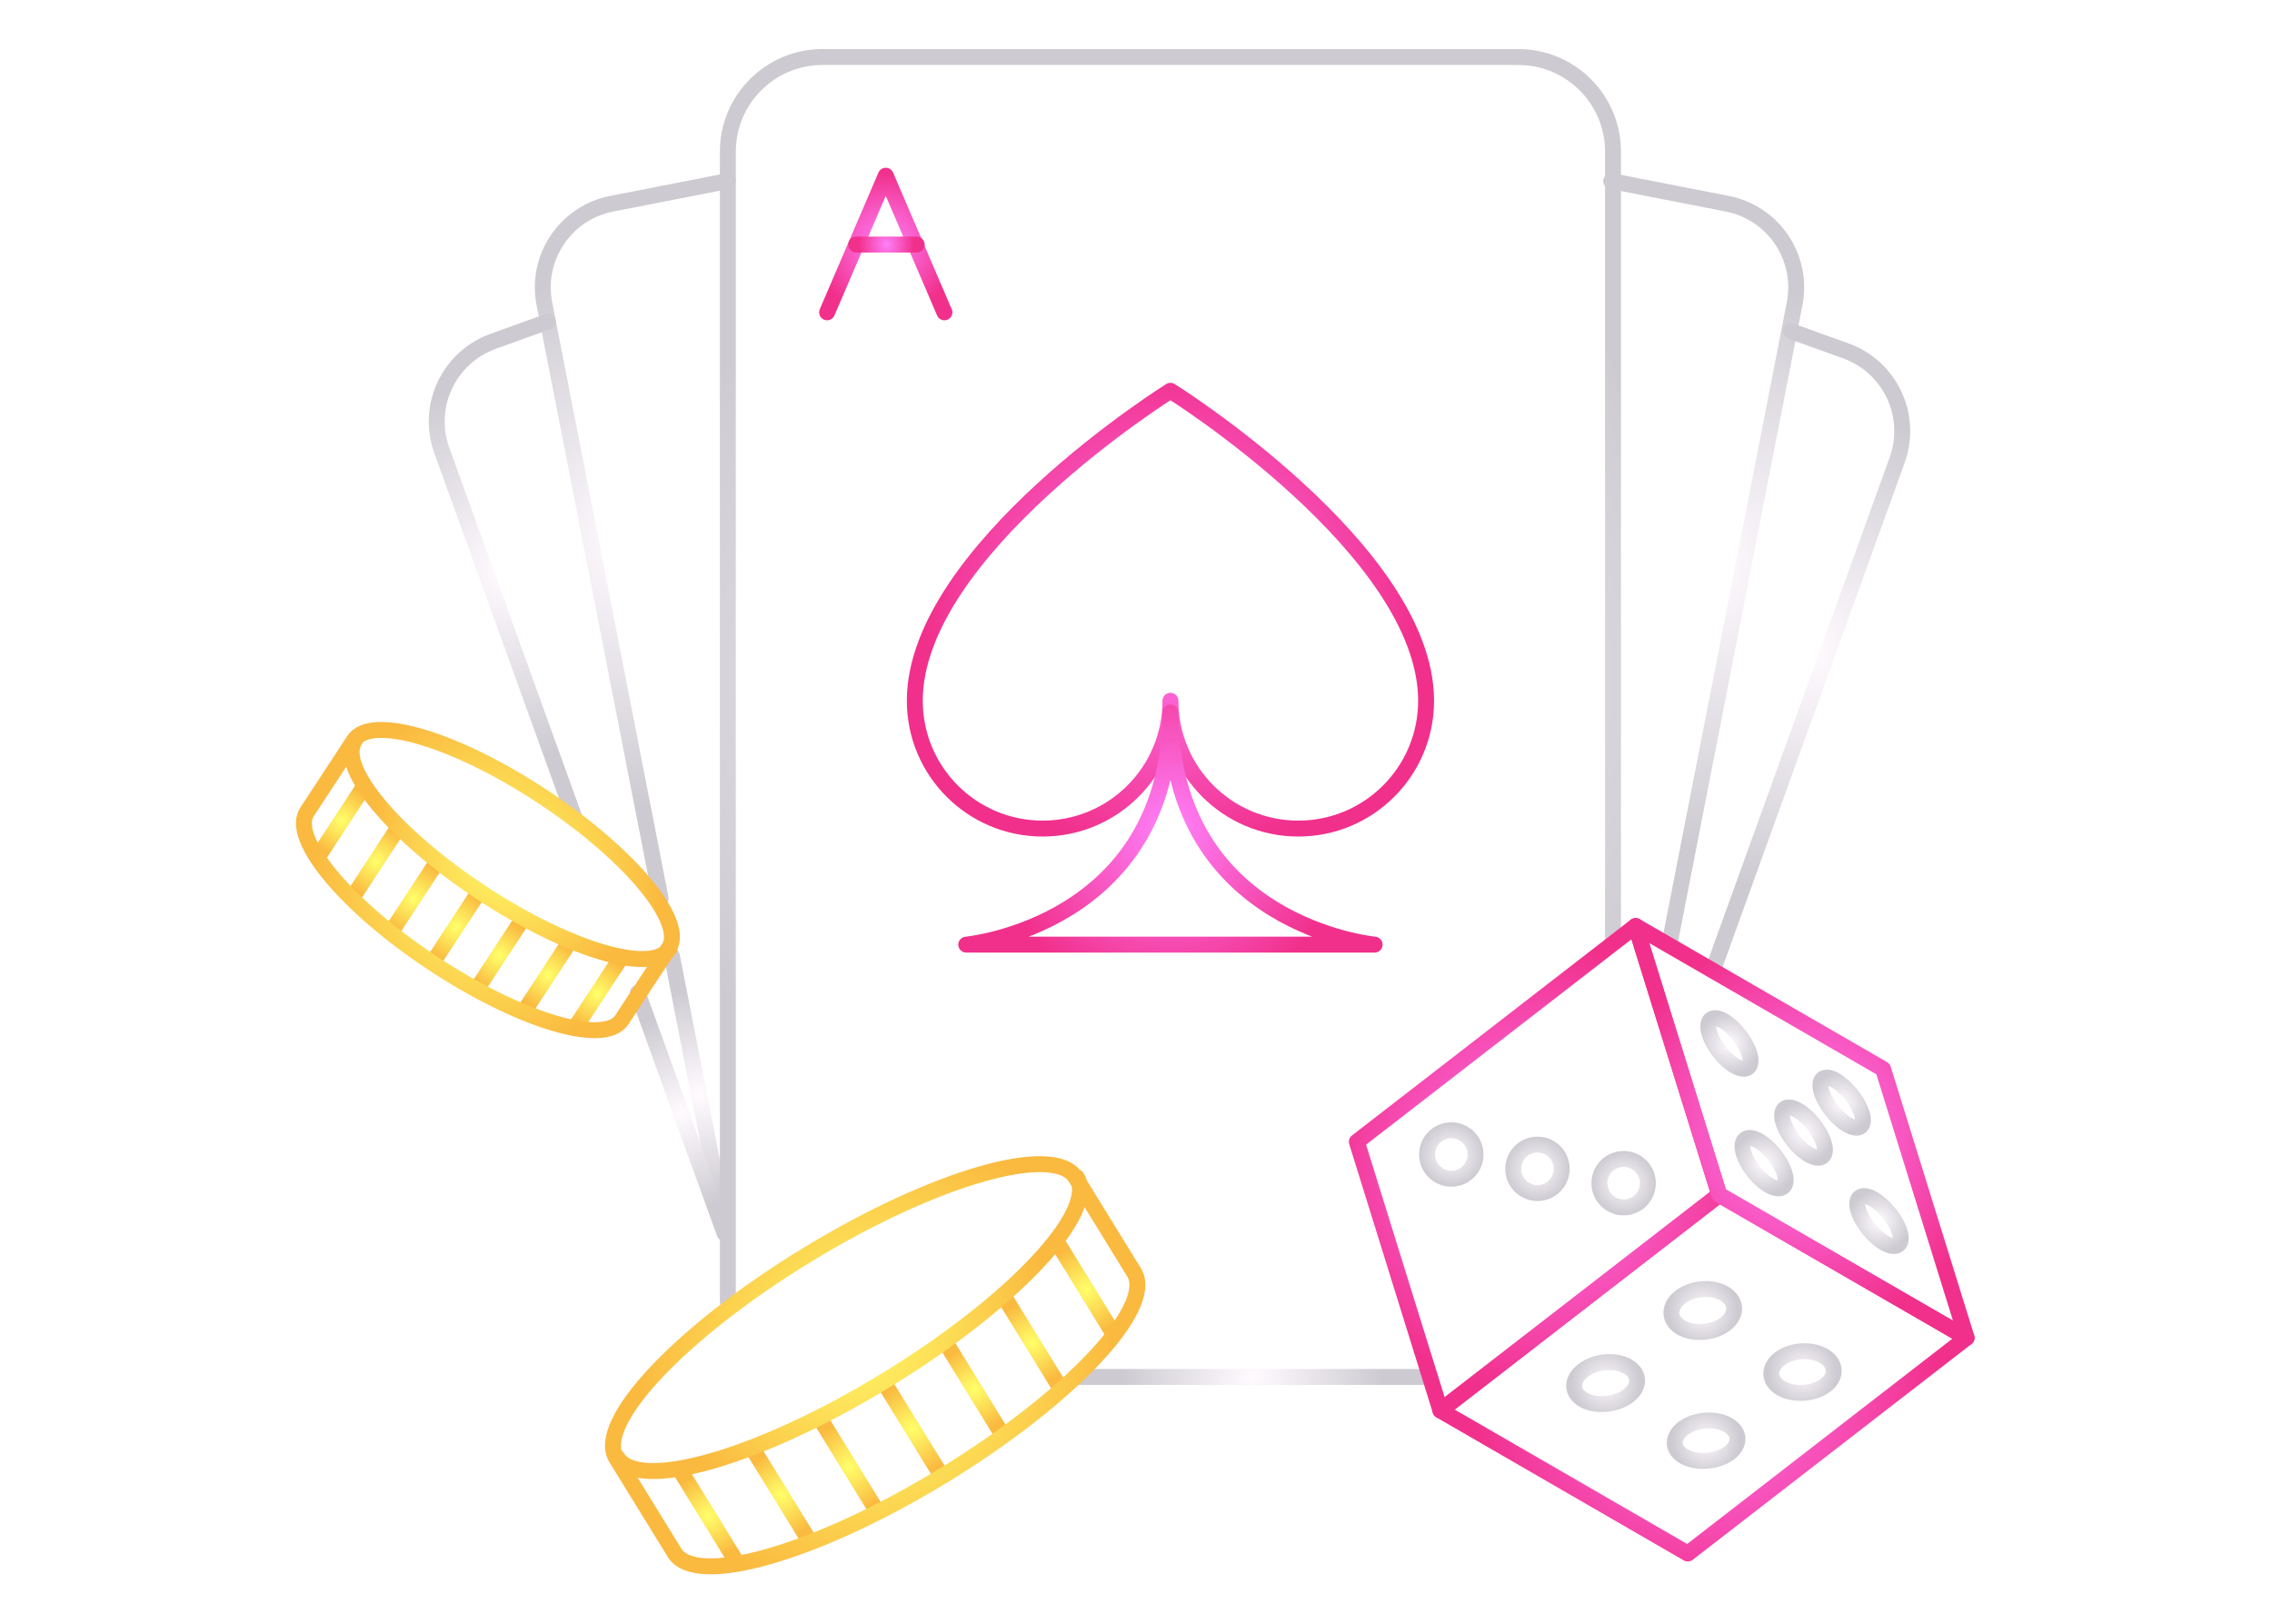 <?xml version="1.0" encoding="UTF-8"?>
<svg id="_Шар_3" data-name="Шар 3" xmlns="http://www.w3.org/2000/svg" xmlns:xlink="http://www.w3.org/1999/xlink" viewBox="0 0 428 306">
  <defs>
    <style>
      .cls-1 {
        filter: url(#outer-glow-17);
        stroke: url(#Degradado_sin_nombre_25-10);
      }

      .cls-1, .cls-2, .cls-3, .cls-4, .cls-5, .cls-6, .cls-7, .cls-8, .cls-9, .cls-10, .cls-11, .cls-12, .cls-13, .cls-14, .cls-15, .cls-16, .cls-17, .cls-18, .cls-19, .cls-20, .cls-21, .cls-22, .cls-23, .cls-24, .cls-25, .cls-26, .cls-27, .cls-28, .cls-29, .cls-30, .cls-31, .cls-32, .cls-33, .cls-34, .cls-35, .cls-36, .cls-37, .cls-38, .cls-39, .cls-40, .cls-41, .cls-42, .cls-43, .cls-44, .cls-45 {
        fill: none;
        stroke-linecap: round;
        stroke-linejoin: round;
        stroke-width: 3px;
      }

      .cls-2 {
        filter: url(#outer-glow-12);
        stroke: url(#Degradado_sin_nombre_7-4);
      }

      .cls-3 {
        filter: url(#outer-glow-22);
        stroke: url(#Degradado_sin_nombre_25-15);
      }

      .cls-4 {
        filter: url(#outer-glow-25);
        stroke: url(#Degradado_sin_nombre_25-18);
      }

      .cls-5 {
        filter: url(#outer-glow-33);
        stroke: url(#Degradado_sin_nombre_19-6);
      }

      .cls-6 {
        filter: url(#outer-glow-35);
        stroke: url(#Degradado_sin_nombre_19-8);
      }

      .cls-7 {
        filter: url(#outer-glow-39);
        stroke: url(#Degradado_sin_nombre_19-12);
      }

      .cls-8 {
        filter: url(#outer-glow-1);
        stroke: url(#Degradado_sin_nombre_25);
      }

      .cls-9 {
        filter: url(#outer-glow-45);
        stroke: url(#Degradado_sin_nombre_19-18);
      }

      .cls-10 {
        filter: url(#outer-glow-16);
        stroke: url(#Degradado_sin_nombre_25-9);
      }

      .cls-11 {
        filter: url(#outer-glow-26);
        stroke: url(#Degradado_sin_nombre_25-19);
      }

      .cls-12 {
        filter: url(#outer-glow-15);
        stroke: url(#Degradado_sin_nombre_7-7);
      }

      .cls-13 {
        filter: url(#outer-glow-2);
        stroke: url(#Degradado_sin_nombre_25-2);
      }

      .cls-14 {
        filter: url(#outer-glow-24);
        stroke: url(#Degradado_sin_nombre_25-17);
      }

      .cls-15 {
        filter: url(#outer-glow-23);
        stroke: url(#Degradado_sin_nombre_25-16);
      }

      .cls-16 {
        filter: url(#outer-glow-6);
        stroke: url(#Degradado_sin_nombre_25-6);
      }

      .cls-17 {
        filter: url(#outer-glow-5);
        stroke: url(#Degradado_sin_nombre_25-5);
      }

      .cls-18 {
        filter: url(#outer-glow-36);
        stroke: url(#Degradado_sin_nombre_19-9);
      }

      .cls-46 {
        isolation: isolate;
      }

      .cls-19 {
        filter: url(#outer-glow-42);
        stroke: url(#Degradado_sin_nombre_19-15);
      }

      .cls-20 {
        filter: url(#outer-glow-7);
        stroke: url(#Degradado_sin_nombre_25-7);
      }

      .cls-21 {
        filter: url(#outer-glow-43);
        stroke: url(#Degradado_sin_nombre_19-16);
      }

      .cls-22 {
        filter: url(#outer-glow-29);
        stroke: url(#Degradado_sin_nombre_19-2);
      }

      .cls-23 {
        filter: url(#outer-glow-8);
        stroke: url(#Degradado_sin_nombre_25-8);
      }

      .cls-24 {
        filter: url(#outer-glow-18);
        stroke: url(#Degradado_sin_nombre_25-11);
      }

      .cls-25 {
        filter: url(#outer-glow-3);
        stroke: url(#Degradado_sin_nombre_25-3);
      }

      .cls-26 {
        filter: url(#outer-glow-41);
        stroke: url(#Degradado_sin_nombre_19-14);
      }

      .cls-27 {
        filter: url(#outer-glow-27);
        stroke: url(#Degradado_sin_nombre_25-20);
      }

      .cls-28 {
        filter: url(#outer-glow-10);
        stroke: url(#Degradado_sin_nombre_7-2);
      }

      .cls-29 {
        filter: url(#outer-glow-40);
        stroke: url(#Degradado_sin_nombre_19-13);
      }

      .cls-30 {
        filter: url(#outer-glow-28);
        stroke: url(#Degradado_sin_nombre_19);
      }

      .cls-31 {
        filter: url(#outer-glow-38);
        stroke: url(#Degradado_sin_nombre_19-11);
      }

      .cls-32 {
        filter: url(#outer-glow-14);
        stroke: url(#Degradado_sin_nombre_7-6);
      }

      .cls-33 {
        filter: url(#outer-glow-9);
        stroke: url(#Degradado_sin_nombre_7);
      }

      .cls-34 {
        filter: url(#outer-glow-30);
        stroke: url(#Degradado_sin_nombre_19-3);
      }

      .cls-35 {
        filter: url(#outer-glow-37);
        stroke: url(#Degradado_sin_nombre_19-10);
      }

      .cls-36 {
        filter: url(#outer-glow-13);
        stroke: url(#Degradado_sin_nombre_7-5);
      }

      .cls-37 {
        filter: url(#outer-glow-44);
        stroke: url(#Degradado_sin_nombre_19-17);
      }

      .cls-38 {
        filter: url(#outer-glow-34);
        stroke: url(#Degradado_sin_nombre_19-7);
      }

      .cls-39 {
        filter: url(#outer-glow-11);
        stroke: url(#Degradado_sin_nombre_7-3);
      }

      .cls-40 {
        filter: url(#outer-glow-21);
        stroke: url(#Degradado_sin_nombre_25-14);
      }

      .cls-41 {
        filter: url(#outer-glow-31);
        stroke: url(#Degradado_sin_nombre_19-4);
      }

      .cls-42 {
        filter: url(#outer-glow-20);
        stroke: url(#Degradado_sin_nombre_25-13);
      }

      .cls-43 {
        filter: url(#outer-glow-32);
        stroke: url(#Degradado_sin_nombre_19-5);
      }

      .cls-44 {
        filter: url(#outer-glow-19);
        stroke: url(#Degradado_sin_nombre_25-12);
      }

      .cls-45 {
        filter: url(#outer-glow-4);
        stroke: url(#Degradado_sin_nombre_25-4);
      }
    </style>
    <radialGradient id="Degradado_sin_nombre_25" data-name="Degradado sin nombre 25" cx="320.94" cy="106.1" fx="320.94" fy="106.1" r="53.67" gradientUnits="userSpaceOnUse">
      <stop offset="0" stop-color="#fffbff"/>
      <stop offset="1" stop-color="#cdcad1"/>
    </radialGradient>
    <filter id="outer-glow-1" x="293" y="23" width="56" height="166" filterUnits="userSpaceOnUse">
      <feOffset dx="0" dy="0"/>
      <feGaussianBlur result="blur" stdDeviation="3"/>
      <feFlood flood-color="#fff" flood-opacity=".5"/>
      <feComposite in2="blur" operator="in"/>
      <feComposite in="SourceGraphic"/>
    </filter>
    <radialGradient id="Degradado_sin_nombre_25-2" data-name="Degradado sin nombre 25" cx="340.5" cy="122.61" fx="340.5" fy="122.61" r="45.74" xlink:href="#Degradado_sin_nombre_25"/>
    <filter id="outer-glow-2" x="312" y="51" width="57" height="143" filterUnits="userSpaceOnUse">
      <feOffset dx="0" dy="0"/>
      <feGaussianBlur result="blur-2" stdDeviation="3"/>
      <feFlood flood-color="#fff" flood-opacity=".5"/>
      <feComposite in2="blur-2" operator="in"/>
      <feComposite in="SourceGraphic"/>
    </filter>
    <radialGradient id="Degradado_sin_nombre_25-3" data-name="Degradado sin nombre 25" cx="131.68" cy="206.18" fx="131.68" fy="206.18" r="20.03" xlink:href="#Degradado_sin_nombre_25"/>
    <filter id="outer-glow-3" x="116" y="169" width="32" height="74" filterUnits="userSpaceOnUse">
      <feOffset dx="0" dy="0"/>
      <feGaussianBlur result="blur-3" stdDeviation="3"/>
      <feFlood flood-color="#fff" flood-opacity=".5"/>
      <feComposite in2="blur-3" operator="in"/>
      <feComposite in="SourceGraphic"/>
    </filter>
    <radialGradient id="Degradado_sin_nombre_25-4" data-name="Degradado sin nombre 25" cx="119.68" cy="101.67" fx="119.68" fy="101.67" r="50.64" xlink:href="#Degradado_sin_nombre_25"/>
    <filter id="outer-glow-4" x="91" y="23" width="57" height="157" filterUnits="userSpaceOnUse">
      <feOffset dx="0" dy="0"/>
      <feGaussianBlur result="blur-4" stdDeviation="3"/>
      <feFlood flood-color="#fff" flood-opacity=".5"/>
      <feComposite in2="blur-4" operator="in"/>
      <feComposite in="SourceGraphic"/>
    </filter>
    <radialGradient id="Degradado_sin_nombre_25-5" data-name="Degradado sin nombre 25" cx="128.31" cy="209.7" fx="128.31" fy="209.7" r="18.39" xlink:href="#Degradado_sin_nombre_25"/>
    <filter id="outer-glow-5" x="109" y="176" width="38" height="67" filterUnits="userSpaceOnUse">
      <feOffset dx="0" dy="0"/>
      <feGaussianBlur result="blur-5" stdDeviation="3"/>
      <feFlood flood-color="#fff" flood-opacity=".5"/>
      <feComposite in2="blur-5" operator="in"/>
      <feComposite in="SourceGraphic"/>
    </filter>
    <radialGradient id="Degradado_sin_nombre_25-6" data-name="Degradado sin nombre 25" cx="95.31" cy="107.49" fx="95.31" fy="107.49" r="35.75" xlink:href="#Degradado_sin_nombre_25"/>
    <filter id="outer-glow-6" x="71" y="50" width="48" height="115" filterUnits="userSpaceOnUse">
      <feOffset dx="0" dy="0"/>
      <feGaussianBlur result="blur-6" stdDeviation="3"/>
      <feFlood flood-color="#fff" flood-opacity=".5"/>
      <feComposite in2="blur-6" operator="in"/>
      <feComposite in="SourceGraphic"/>
    </filter>
    <radialGradient id="Degradado_sin_nombre_25-7" data-name="Degradado sin nombre 25" cx="220.48" cy="127.96" fx="220.48" fy="127.96" r="103.19" xlink:href="#Degradado_sin_nombre_25"/>
    <filter id="outer-glow-7" x="126" y="0" width="189" height="256" filterUnits="userSpaceOnUse">
      <feOffset dx="0" dy="0"/>
      <feGaussianBlur result="blur-7" stdDeviation="3"/>
      <feFlood flood-color="#fff" flood-opacity=".5"/>
      <feComposite in2="blur-7" operator="in"/>
      <feComposite in="SourceGraphic"/>
    </filter>
    <radialGradient id="Degradado_sin_nombre_25-8" data-name="Degradado sin nombre 25" cx="235.97" cy="259.4" fx="235.97" fy="259.4" r="24.71" xlink:href="#Degradado_sin_nombre_25"/>
    <filter id="outer-glow-8" x="192" y="248" width="88" height="22" filterUnits="userSpaceOnUse">
      <feOffset dx="0" dy="0"/>
      <feGaussianBlur result="blur-8" stdDeviation="3"/>
      <feFlood flood-color="#fff" flood-opacity=".5"/>
      <feComposite in2="blur-8" operator="in"/>
      <feComposite in="SourceGraphic"/>
    </filter>
    <radialGradient id="Degradado_sin_nombre_7" data-name="Degradado sin nombre 7" cx="220.48" cy="114.85" fx="220.48" fy="114.85" r="46.32" gradientUnits="userSpaceOnUse">
      <stop offset="0" stop-color="#ff80fa"/>
      <stop offset="1" stop-color="#f1308c"/>
    </radialGradient>
    <filter id="outer-glow-9" x="161" y="63" width="119" height="104" filterUnits="userSpaceOnUse">
      <feOffset dx="0" dy="0"/>
      <feGaussianBlur result="blur-9" stdDeviation="3"/>
      <feFlood flood-color="#f933ff" flood-opacity=".5"/>
      <feComposite in2="blur-9" operator="in"/>
      <feComposite in="SourceGraphic"/>
    </filter>
    <radialGradient id="Degradado_sin_nombre_7-2" data-name="Degradado sin nombre 7" cx="220.48" cy="156.08" fx="220.48" fy="156.08" r="32.73" xlink:href="#Degradado_sin_nombre_7"/>
    <filter id="outer-glow-10" x="171" y="123" width="99" height="66" filterUnits="userSpaceOnUse">
      <feOffset dx="0" dy="0"/>
      <feGaussianBlur result="blur-10" stdDeviation="3"/>
      <feFlood flood-color="#f933ff" flood-opacity=".5"/>
      <feComposite in2="blur-10" operator="in"/>
      <feComposite in="SourceGraphic"/>
    </filter>
    <radialGradient id="Degradado_sin_nombre_7-3" data-name="Degradado sin nombre 7" cx="166.86" cy="45.97" fx="166.86" fy="45.97" r="13.49" xlink:href="#Degradado_sin_nombre_7"/>
    <filter id="outer-glow-11" x="145" y="22" width="44" height="48" filterUnits="userSpaceOnUse">
      <feOffset dx="0" dy="0"/>
      <feGaussianBlur result="blur-11" stdDeviation="3"/>
      <feFlood flood-color="#f933ff" flood-opacity=".5"/>
      <feComposite in2="blur-11" operator="in"/>
      <feComposite in="SourceGraphic"/>
    </filter>
    <radialGradient id="Degradado_sin_nombre_7-4" data-name="Degradado sin nombre 7" cx="166.99" cy="46.07" fx="166.99" fy="46.07" r="5.2" xlink:href="#Degradado_sin_nombre_7"/>
    <filter id="outer-glow-12" x="150" y="35" width="34" height="22" filterUnits="userSpaceOnUse">
      <feOffset dx="0" dy="0"/>
      <feGaussianBlur result="blur-12" stdDeviation="3"/>
      <feFlood flood-color="#f933ff" flood-opacity=".5"/>
      <feComposite in2="blur-12" operator="in"/>
      <feComposite in="SourceGraphic"/>
    </filter>
    <radialGradient id="Degradado_sin_nombre_7-5" data-name="Degradado sin nombre 7" cx="320.91" cy="258.87" fx="320.91" fy="258.87" r="43.89" xlink:href="#Degradado_sin_nombre_7"/>
    <filter id="outer-glow-13" x="260" y="214" width="121" height="90" filterUnits="userSpaceOnUse">
      <feOffset dx="0" dy="0"/>
      <feGaussianBlur result="blur-13" stdDeviation="3"/>
      <feFlood flood-color="#f933ff" flood-opacity=".5"/>
      <feComposite in2="blur-13" operator="in"/>
      <feComposite in="SourceGraphic"/>
    </filter>
    <radialGradient id="Degradado_sin_nombre_7-6" data-name="Degradado sin nombre 7" cx="289.73" cy="220.08" fx="289.73" fy="220.08" r="41.78" xlink:href="#Degradado_sin_nombre_7"/>
    <filter id="outer-glow-14" x="245" y="163" width="90" height="114" filterUnits="userSpaceOnUse">
      <feOffset dx="0" dy="0"/>
      <feGaussianBlur result="blur-14" stdDeviation="3"/>
      <feFlood flood-color="#f933ff" flood-opacity=".5"/>
      <feComposite in2="blur-14" operator="in"/>
      <feComposite in="SourceGraphic"/>
    </filter>
    <radialGradient id="Degradado_sin_nombre_7-7" data-name="Degradado sin nombre 7" cx="339.3" cy="213.23" fx="339.3" fy="213.23" r="36.68" xlink:href="#Degradado_sin_nombre_7"/>
    <filter id="outer-glow-15" x="297" y="163" width="84" height="100" filterUnits="userSpaceOnUse">
      <feOffset dx="0" dy="0"/>
      <feGaussianBlur result="blur-15" stdDeviation="3"/>
      <feFlood flood-color="#f933ff" flood-opacity=".5"/>
      <feComposite in2="blur-15" operator="in"/>
      <feComposite in="SourceGraphic"/>
    </filter>
    <radialGradient id="Degradado_sin_nombre_25-9" data-name="Degradado sin nombre 25" cx="273.41" cy="217.49" fx="273.41" fy="217.49" r="6.06" xlink:href="#Degradado_sin_nombre_25"/>
    <filter id="outer-glow-16" x="258" y="202" width="31" height="31" filterUnits="userSpaceOnUse">
      <feOffset dx="0" dy="0"/>
      <feGaussianBlur result="blur-16" stdDeviation="3"/>
      <feFlood flood-color="#fff" flood-opacity=".5"/>
      <feComposite in2="blur-16" operator="in"/>
      <feComposite in="SourceGraphic"/>
    </filter>
    <radialGradient id="Degradado_sin_nombre_25-10" data-name="Degradado sin nombre 25" cx="289.63" cy="220.19" fx="289.63" fy="220.19" r="6.06" xlink:href="#Degradado_sin_nombre_25"/>
    <filter id="outer-glow-17" x="274" y="205" width="31" height="31" filterUnits="userSpaceOnUse">
      <feOffset dx="0" dy="0"/>
      <feGaussianBlur result="blur-17" stdDeviation="3"/>
      <feFlood flood-color="#fff" flood-opacity=".5"/>
      <feComposite in2="blur-17" operator="in"/>
      <feComposite in="SourceGraphic"/>
    </filter>
    <radialGradient id="Degradado_sin_nombre_25-11" data-name="Degradado sin nombre 25" cx="305.86" cy="222.89" fx="305.86" fy="222.89" r="6.06" xlink:href="#Degradado_sin_nombre_25"/>
    <filter id="outer-glow-18" x="290" y="207" width="31" height="31" filterUnits="userSpaceOnUse">
      <feOffset dx="0" dy="0"/>
      <feGaussianBlur result="blur-18" stdDeviation="3"/>
      <feFlood flood-color="#fff" flood-opacity=".5"/>
      <feComposite in2="blur-18" operator="in"/>
      <feComposite in="SourceGraphic"/>
    </filter>
    <radialGradient id="Degradado_sin_nombre_25-12" data-name="Degradado sin nombre 25" cx="320.77" cy="246.87" fx="320.77" fy="246.87" r="6.55" xlink:href="#Degradado_sin_nombre_25"/>
    <filter id="outer-glow-19" x="304" y="232" width="34" height="30" filterUnits="userSpaceOnUse">
      <feOffset dx="0" dy="0"/>
      <feGaussianBlur result="blur-19" stdDeviation="3"/>
      <feFlood flood-color="#fff" flood-opacity=".5"/>
      <feComposite in2="blur-19" operator="in"/>
      <feComposite in="SourceGraphic"/>
    </filter>
    <radialGradient id="Degradado_sin_nombre_25-13" data-name="Degradado sin nombre 25" cx="339.56" cy="258.48" fx="339.56" fy="258.48" r="6.48" xlink:href="#Degradado_sin_nombre_25"/>
    <filter id="outer-glow-20" x="323" y="244" width="33" height="29" filterUnits="userSpaceOnUse">
      <feOffset dx="0" dy="0"/>
      <feGaussianBlur result="blur-20" stdDeviation="3"/>
      <feFlood flood-color="#fff" flood-opacity=".5"/>
      <feComposite in2="blur-20" operator="in"/>
      <feComposite in="SourceGraphic"/>
    </filter>
    <radialGradient id="Degradado_sin_nombre_25-14" data-name="Degradado sin nombre 25" cx="302.47" cy="260.55" fx="302.47" fy="260.55" r="6.52" xlink:href="#Degradado_sin_nombre_25"/>
    <filter id="outer-glow-21" x="286" y="246" width="33" height="29" filterUnits="userSpaceOnUse">
      <feOffset dx="0" dy="0"/>
      <feGaussianBlur result="blur-21" stdDeviation="3"/>
      <feFlood flood-color="#fff" flood-opacity=".5"/>
      <feComposite in2="blur-21" operator="in"/>
      <feComposite in="SourceGraphic"/>
    </filter>
    <radialGradient id="Degradado_sin_nombre_25-15" data-name="Degradado sin nombre 25" cx="321.4" cy="271.41" fx="321.4" fy="271.41" r="6.45" xlink:href="#Degradado_sin_nombre_25"/>
    <filter id="outer-glow-22" x="304" y="257" width="34" height="29" filterUnits="userSpaceOnUse">
      <feOffset dx="0" dy="0"/>
      <feGaussianBlur result="blur-22" stdDeviation="3"/>
      <feFlood flood-color="#fff" flood-opacity=".5"/>
      <feComposite in2="blur-22" operator="in"/>
      <feComposite in="SourceGraphic"/>
    </filter>
    <radialGradient id="Degradado_sin_nombre_25-16" data-name="Degradado sin nombre 25" cx="346.93" cy="207.72" fx="346.93" fy="207.72" r="5.88" xlink:href="#Degradado_sin_nombre_25"/>
    <filter id="outer-glow-23" x="332" y="192" width="30" height="31" filterUnits="userSpaceOnUse">
      <feOffset dx="0" dy="0"/>
      <feGaussianBlur result="blur-23" stdDeviation="3"/>
      <feFlood flood-color="#fff" flood-opacity=".5"/>
      <feComposite in2="blur-23" operator="in"/>
      <feComposite in="SourceGraphic"/>
    </filter>
    <radialGradient id="Degradado_sin_nombre_25-17" data-name="Degradado sin nombre 25" cx="353.96" cy="230.02" fx="353.96" fy="230.02" r="5.91" xlink:href="#Degradado_sin_nombre_25"/>
    <filter id="outer-glow-24" x="339" y="214" width="30" height="32" filterUnits="userSpaceOnUse">
      <feOffset dx="0" dy="0"/>
      <feGaussianBlur result="blur-24" stdDeviation="3"/>
      <feFlood flood-color="#fff" flood-opacity=".5"/>
      <feComposite in2="blur-24" operator="in"/>
      <feComposite in="SourceGraphic"/>
    </filter>
    <radialGradient id="Degradado_sin_nombre_25-18" data-name="Degradado sin nombre 25" cx="339.75" cy="213.36" fx="339.75" fy="213.36" r="5.9" xlink:href="#Degradado_sin_nombre_25"/>
    <filter id="outer-glow-25" x="325" y="198" width="30" height="31" filterUnits="userSpaceOnUse">
      <feOffset dx="0" dy="0"/>
      <feGaussianBlur result="blur-25" stdDeviation="3"/>
      <feFlood flood-color="#fff" flood-opacity=".5"/>
      <feComposite in2="blur-25" operator="in"/>
      <feComposite in="SourceGraphic"/>
    </filter>
    <radialGradient id="Degradado_sin_nombre_25-19" data-name="Degradado sin nombre 25" cx="325.79" cy="196.57" fx="325.79" fy="196.57" r="5.89" xlink:href="#Degradado_sin_nombre_25"/>
    <filter id="outer-glow-26" x="311" y="181" width="30" height="31" filterUnits="userSpaceOnUse">
      <feOffset dx="0" dy="0"/>
      <feGaussianBlur result="blur-26" stdDeviation="3"/>
      <feFlood flood-color="#fff" flood-opacity=".5"/>
      <feComposite in2="blur-26" operator="in"/>
      <feComposite in="SourceGraphic"/>
    </filter>
    <radialGradient id="Degradado_sin_nombre_25-20" data-name="Degradado sin nombre 25" cx="332.32" cy="219.12" fx="332.32" fy="219.12" r="5.92" xlink:href="#Degradado_sin_nombre_25"/>
    <filter id="outer-glow-27" x="317" y="203" width="30" height="32" filterUnits="userSpaceOnUse">
      <feOffset dx="0" dy="0"/>
      <feGaussianBlur result="blur-27" stdDeviation="3"/>
      <feFlood flood-color="#fff" flood-opacity=".5"/>
      <feComposite in2="blur-27" operator="in"/>
      <feComposite in="SourceGraphic"/>
    </filter>
    <radialGradient id="Degradado_sin_nombre_19" data-name="Degradado sin nombre 19" cx="147.13" cy="281.61" fx="147.13" fy="281.61" r="8.08" gradientUnits="userSpaceOnUse">
      <stop offset="0" stop-color="#ffff6b"/>
      <stop offset="1" stop-color="#fab93f"/>
    </radialGradient>
    <filter id="outer-glow-28" x="131" y="263" width="32" height="38" filterUnits="userSpaceOnUse">
      <feOffset dx="0" dy="0"/>
      <feGaussianBlur result="blur-28" stdDeviation="3"/>
      <feFlood flood-color="#ffef57" flood-opacity=".5"/>
      <feComposite in2="blur-28" operator="in"/>
      <feComposite in="SourceGraphic"/>
    </filter>
    <radialGradient id="Degradado_sin_nombre_19-2" data-name="Degradado sin nombre 19" cx="133.42" cy="285.58" fx="133.42" fy="285.58" r="8.02" xlink:href="#Degradado_sin_nombre_19"/>
    <filter id="outer-glow-29" x="118" y="267" width="31" height="37" filterUnits="userSpaceOnUse">
      <feOffset dx="0" dy="0"/>
      <feGaussianBlur result="blur-29" stdDeviation="3"/>
      <feFlood flood-color="#ffef57" flood-opacity=".5"/>
      <feComposite in2="blur-29" operator="in"/>
      <feComposite in="SourceGraphic"/>
    </filter>
    <radialGradient id="Degradado_sin_nombre_19-3" data-name="Degradado sin nombre 19" cx="204.61" cy="242.9" fx="204.61" fy="242.9" r="8.53" xlink:href="#Degradado_sin_nombre_19"/>
    <filter id="outer-glow-30" x="188" y="223" width="33" height="39" filterUnits="userSpaceOnUse">
      <feOffset dx="0" dy="0"/>
      <feGaussianBlur result="blur-30" stdDeviation="3"/>
      <feFlood flood-color="#ffef57" flood-opacity=".5"/>
      <feComposite in2="blur-30" operator="in"/>
      <feComposite in="SourceGraphic"/>
    </filter>
    <radialGradient id="Degradado_sin_nombre_19-4" data-name="Degradado sin nombre 19" cx="171.91" cy="269.18" fx="171.91" fy="269.18" r="8.53" xlink:href="#Degradado_sin_nombre_19"/>
    <filter id="outer-glow-31" x="156" y="250" width="32" height="39" filterUnits="userSpaceOnUse">
      <feOffset dx="0" dy="0"/>
      <feGaussianBlur result="blur-31" stdDeviation="3"/>
      <feFlood flood-color="#ffef57" flood-opacity=".5"/>
      <feComposite in2="blur-31" operator="in"/>
      <feComposite in="SourceGraphic"/>
    </filter>
    <radialGradient id="Degradado_sin_nombre_19-5" data-name="Degradado sin nombre 19" cx="194.47" cy="252.92" fx="194.47" fy="252.92" r="7.9" xlink:href="#Degradado_sin_nombre_19"/>
    <filter id="outer-glow-32" x="179" y="234" width="31" height="38" filterUnits="userSpaceOnUse">
      <feOffset dx="0" dy="0"/>
      <feGaussianBlur result="blur-32" stdDeviation="3"/>
      <feFlood flood-color="#ffef57" flood-opacity=".5"/>
      <feComposite in2="blur-32" operator="in"/>
      <feComposite in="SourceGraphic"/>
    </filter>
    <radialGradient id="Degradado_sin_nombre_19-6" data-name="Degradado sin nombre 19" cx="183.53" cy="261.67" fx="183.53" fy="261.67" r="8.02" xlink:href="#Degradado_sin_nombre_19"/>
    <filter id="outer-glow-33" x="168" y="243" width="31" height="38" filterUnits="userSpaceOnUse">
      <feOffset dx="0" dy="0"/>
      <feGaussianBlur result="blur-33" stdDeviation="3"/>
      <feFlood flood-color="#ffef57" flood-opacity=".5"/>
      <feComposite in2="blur-33" operator="in"/>
      <feComposite in="SourceGraphic"/>
    </filter>
    <radialGradient id="Degradado_sin_nombre_19-7" data-name="Degradado sin nombre 19" cx="160.05" cy="276.31" fx="160.05" fy="276.31" r="8.53" xlink:href="#Degradado_sin_nombre_19"/>
    <filter id="outer-glow-34" x="144" y="257" width="32" height="39" filterUnits="userSpaceOnUse">
      <feOffset dx="0" dy="0"/>
      <feGaussianBlur result="blur-34" stdDeviation="3"/>
      <feFlood flood-color="#ffef57" flood-opacity=".5"/>
      <feComposite in2="blur-34" operator="in"/>
      <feComposite in="SourceGraphic"/>
    </filter>
    <radialGradient id="Degradado_sin_nombre_19-8" data-name="Degradado sin nombre 19" cx="164.86" cy="257.19" fx="164.86" fy="257.19" r="45.5" xlink:href="#Degradado_sin_nombre_19"/>
    <filter id="outer-glow-35" x="104" y="208" width="121" height="98" filterUnits="userSpaceOnUse">
      <feOffset dx="0" dy="0"/>
      <feGaussianBlur result="blur-35" stdDeviation="3"/>
      <feFlood flood-color="#ffef57" flood-opacity=".5"/>
      <feComposite in2="blur-35" operator="in"/>
      <feComposite in="SourceGraphic"/>
    </filter>
    <radialGradient id="Degradado_sin_nombre_19-9" data-name="Degradado sin nombre 19" cx="159.86" cy="249.44" fx="159.86" fy="249.44" r="37.98" xlink:href="#Degradado_sin_nombre_19"/>
    <filter id="outer-glow-36" x="105" y="211" width="109" height="77" filterUnits="userSpaceOnUse">
      <feOffset dx="0" dy="0"/>
      <feGaussianBlur result="blur-36" stdDeviation="3"/>
      <feFlood flood-color="#ffef57" flood-opacity=".5"/>
      <feComposite in2="blur-36" operator="in"/>
      <feComposite in="SourceGraphic"/>
    </filter>
    <radialGradient id="Degradado_sin_nombre_19-10" data-name="Degradado sin nombre 19" cx="70.85" cy="162.28" fx="70.85" fy="162.28" r="6.75" xlink:href="#Degradado_sin_nombre_19"/>
    <filter id="outer-glow-37" x="56" y="145" width="30" height="35" filterUnits="userSpaceOnUse">
      <feOffset dx="0" dy="0"/>
      <feGaussianBlur result="blur-37" stdDeviation="3"/>
      <feFlood flood-color="#ffef57" flood-opacity=".5"/>
      <feComposite in2="blur-37" operator="in"/>
      <feComposite in="SourceGraphic"/>
    </filter>
    <radialGradient id="Degradado_sin_nombre_19-11" data-name="Degradado sin nombre 19" cx="64.36" cy="154.59" fx="64.36" fy="154.59" r="6.67" xlink:href="#Degradado_sin_nombre_19"/>
    <filter id="outer-glow-38" x="49" y="137" width="30" height="35" filterUnits="userSpaceOnUse">
      <feOffset dx="0" dy="0"/>
      <feGaussianBlur result="blur-38" stdDeviation="3"/>
      <feFlood flood-color="#ffef57" flood-opacity=".5"/>
      <feComposite in2="blur-38" operator="in"/>
      <feComposite in="SourceGraphic"/>
    </filter>
    <radialGradient id="Degradado_sin_nombre_19-12" data-name="Degradado sin nombre 19" cx="112.52" cy="187.22" fx="112.52" fy="187.22" r="6.91" xlink:href="#Degradado_sin_nombre_19"/>
    <filter id="outer-glow-39" x="97" y="170" width="31" height="35" filterUnits="userSpaceOnUse">
      <feOffset dx="0" dy="0"/>
      <feGaussianBlur result="blur-39" stdDeviation="3"/>
      <feFlood flood-color="#ffef57" flood-opacity=".5"/>
      <feComposite in2="blur-39" operator="in"/>
      <feComposite in="SourceGraphic"/>
    </filter>
    <radialGradient id="Degradado_sin_nombre_19-13" data-name="Degradado sin nombre 19" cx="85.89" cy="174.64" fx="85.89" fy="174.64" r="6.91" xlink:href="#Degradado_sin_nombre_19"/>
    <filter id="outer-glow-40" x="71" y="157" width="30" height="35" filterUnits="userSpaceOnUse">
      <feOffset dx="0" dy="0"/>
      <feGaussianBlur result="blur-40" stdDeviation="3"/>
      <feFlood flood-color="#ffef57" flood-opacity=".5"/>
      <feComposite in2="blur-40" operator="in"/>
      <feComposite in="SourceGraphic"/>
    </filter>
    <radialGradient id="Degradado_sin_nombre_19-14" data-name="Degradado sin nombre 19" cx="103.19" cy="183.71" fx="103.19" fy="183.71" r="6.65" xlink:href="#Degradado_sin_nombre_19"/>
    <filter id="outer-glow-41" x="88" y="167" width="30" height="34" filterUnits="userSpaceOnUse">
      <feOffset dx="0" dy="0"/>
      <feGaussianBlur result="blur-41" stdDeviation="3"/>
      <feFlood flood-color="#ffef57" flood-opacity=".5"/>
      <feComposite in2="blur-41" operator="in"/>
      <feComposite in="SourceGraphic"/>
    </filter>
    <radialGradient id="Degradado_sin_nombre_19-15" data-name="Degradado sin nombre 19" cx="93.99" cy="179.96" fx="93.99" fy="179.96" r="6.7" xlink:href="#Degradado_sin_nombre_19"/>
    <filter id="outer-glow-42" x="79" y="163" width="30" height="34" filterUnits="userSpaceOnUse">
      <feOffset dx="0" dy="0"/>
      <feGaussianBlur result="blur-42" stdDeviation="3"/>
      <feFlood flood-color="#ffef57" flood-opacity=".5"/>
      <feComposite in2="blur-42" operator="in"/>
      <feComposite in="SourceGraphic"/>
    </filter>
    <radialGradient id="Degradado_sin_nombre_19-16" data-name="Degradado sin nombre 19" cx="77.84" cy="169.23" fx="77.84" fy="169.23" r="6.91" xlink:href="#Degradado_sin_nombre_19"/>
    <filter id="outer-glow-43" x="63" y="152" width="30" height="35" filterUnits="userSpaceOnUse">
      <feOffset dx="0" dy="0"/>
      <feGaussianBlur result="blur-43" stdDeviation="3"/>
      <feFlood flood-color="#ffef57" flood-opacity=".5"/>
      <feComposite in2="blur-43" operator="in"/>
      <feComposite in="SourceGraphic"/>
    </filter>
    <radialGradient id="Degradado_sin_nombre_19-17" data-name="Degradado sin nombre 19" cx="91.92" cy="165.79" fx="91.92" fy="165.79" r="33.13" xlink:href="#Degradado_sin_nombre_19"/>
    <filter id="outer-glow-44" x="46" y="127" width="92" height="78" filterUnits="userSpaceOnUse">
      <feOffset dx="0" dy="0"/>
      <feGaussianBlur result="blur-44" stdDeviation="3"/>
      <feFlood flood-color="#ffef57" flood-opacity=".5"/>
      <feComposite in2="blur-44" operator="in"/>
      <feComposite in="SourceGraphic"/>
    </filter>
    <radialGradient id="Degradado_sin_nombre_19-18" data-name="Degradado sin nombre 19" cx="96.17" cy="160.11" fx="96.17" fy="160.11" r="27.16" xlink:href="#Degradado_sin_nombre_19"/>
    <filter id="outer-glow-45" x="55" y="129" width="82" height="63" filterUnits="userSpaceOnUse">
      <feOffset dx="0" dy="0"/>
      <feGaussianBlur result="blur-45" stdDeviation="3"/>
      <feFlood flood-color="#ffef57" flood-opacity=".5"/>
      <feComposite in2="blur-45" operator="in"/>
      <feComposite in="SourceGraphic"/>
    </filter>
  </defs>
  <path class="cls-8" d="M303.51,34.1l21.88,4.28c8.7,1.7,14.38,10.13,12.68,18.84l-23.63,120.88"/>
  <path class="cls-13" d="M337.4,62.38l10.34,3.73c8.34,3.01,12.66,12.21,9.65,20.55l-34.73,96.18"/>
  <g>
    <line class="cls-25" x1="126.58" y1="180.13" x2="136.77" y2="232.23"/>
    <path class="cls-45" d="M137.11,34.1l-21.88,4.28c-8.7,1.7-14.38,10.13-12.68,18.84l21.9,112.02"/>
    <line class="cls-17" x1="120.14" y1="187.06" x2="136.49" y2="232.33"/>
    <path class="cls-16" d="M103.22,60.58l-10.34,3.73c-8.34,3.01-12.66,12.21-9.65,20.55l25.12,69.55"/>
  </g>
  <g>
    <path class="cls-20" d="M137.11,245.18V28.58c0-9.85,7.99-17.84,17.84-17.84h131.07c9.85,0,17.84,7.99,17.84,17.84v148.66"/>
    <line class="cls-23" x1="269.38" y1="259.4" x2="202.56" y2="259.4"/>
    <g>
      <path class="cls-33" d="M220.48,73.62s-48.15,30.1-48.15,58.39c0,13.3,10.78,24.08,24.08,24.08s24.08-10.78,24.08-24.08c0,13.3,10.78,24.08,24.08,24.08s24.08-10.78,24.08-24.08c0-28.29-48.15-58.39-48.15-58.39Z"/>
      <path class="cls-28" d="M220.48,134.22c-.22,40.17-38.46,43.73-38.46,43.73h76.93s-38.24-3.55-38.46-43.73Z"/>
    </g>
    <g>
      <polyline class="cls-39" points="155.81 58.84 166.86 33.1 177.91 58.84"/>
      <line class="cls-2" x1="161.29" y1="46.07" x2="172.69" y2="46.07"/>
    </g>
  </g>
  <g>
    <g class="cls-46">
      <polygon class="cls-36" points="370.47 252.01 317.95 292.66 271.35 265.72 323.87 225.08 370.47 252.01"/>
      <polygon class="cls-32" points="271.35 265.72 255.6 215.09 308.12 174.44 323.87 225.08 271.35 265.72"/>
      <polygon class="cls-12" points="323.87 225.08 308.12 174.44 354.73 201.38 370.47 252.01 323.87 225.08"/>
    </g>
    <g>
      <path class="cls-10" d="M276.73,220.61c-1.72,1.84-4.61,1.93-6.45.21-1.84-1.72-1.93-4.61-.21-6.45,1.72-1.84,4.61-1.93,6.45-.21,1.84,1.72,1.93,4.61.21,6.45Z"/>
      <path class="cls-1" d="M292.96,223.31c-1.72,1.84-4.61,1.93-6.45.21-1.84-1.72-1.93-4.61-.21-6.45s4.61-1.93,6.45-.21c1.84,1.72,1.93,4.61.21,6.45Z"/>
      <path class="cls-24" d="M309.19,226.01c-1.72,1.84-4.61,1.93-6.45.21-1.84-1.72-1.93-4.61-.21-6.45s4.61-1.93,6.45-.21c1.84,1.72,1.93,4.61.21,6.45Z"/>
    </g>
    <g>
      <path class="cls-44" d="M324.95,249.47c-2.31,1.71-6.05,1.95-8.36.55-2.31-1.4-2.31-3.96,0-5.7,2.31-1.75,6.05-1.99,8.36-.55,2.3,1.45,2.3,4,0,5.7Z"/>
      <path class="cls-42" d="M343.74,261.07c-2.29,1.61-6.02,1.78-8.33.37-2.31-1.4-2.32-3.88-.03-5.53,2.3-1.65,6.02-1.82,8.33-.37,2.3,1.45,2.31,3.92.03,5.53Z"/>
      <path class="cls-40" d="M306.68,262.98c-2.31,1.71-6.06,2.03-8.39.71-2.33-1.31-2.34-3.79-.03-5.54,2.31-1.75,6.07-2.07,8.39-.71,2.32,1.35,2.33,3.83.03,5.54Z"/>
      <path class="cls-3" d="M325.61,273.83c-2.29,1.61-6.03,1.85-8.36.54-2.33-1.31-2.35-3.71-.06-5.36,2.3-1.65,6.04-1.9,8.36-.54,2.32,1.35,2.34,3.75.06,5.36Z"/>
    </g>
    <g>
      <path class="cls-15" d="M348.28,212.01c-2.09-1.09-4.39-3.9-5.12-6.27s.35-3.4,2.42-2.3c2.07,1.1,4.37,3.91,5.12,6.27.76,2.36-.33,3.39-2.42,2.3Z"/>
      <path class="cls-14" d="M355.31,234.31c-2.14-1.07-4.48-3.86-5.21-6.23-.74-2.37.39-3.42,2.51-2.34,2.12,1.08,4.46,3.87,5.21,6.23.76,2.36-.37,3.41-2.51,2.34Z"/>
      <path class="cls-4" d="M341.05,217.67c-2.12-1.08-4.41-3.89-5.12-6.28-.71-2.38.41-3.43,2.51-2.34,2.1,1.09,4.39,3.9,5.12,6.28.73,2.38-.4,3.43-2.51,2.34Z"/>
      <path class="cls-11" d="M327.04,200.91c-2.09-1.09-4.34-3.92-5.03-6.32-.68-2.4.44-3.45,2.52-2.35,2.07,1.1,4.32,3.93,5.03,6.32.7,2.39-.43,3.44-2.52,2.35Z"/>
      <path class="cls-27" d="M333.57,223.46c-2.14-1.07-4.43-3.88-5.12-6.28-.68-2.4.48-3.47,2.61-2.39,2.12,1.08,4.41,3.89,5.12,6.28.7,2.39-.47,3.46-2.61,2.39Z"/>
    </g>
  </g>
  <g>
    <g>
      <line class="cls-30" x1="142.23" y1="273.64" x2="152.04" y2="289.57"/>
      <line class="cls-22" x1="128.56" y1="277.68" x2="138.28" y2="293.47"/>
      <line class="cls-34" x1="199.38" y1="234.4" x2="209.84" y2="251.4"/>
      <line class="cls-41" x1="166.68" y1="260.68" x2="177.15" y2="277.68"/>
      <line class="cls-43" x1="189.71" y1="245.18" x2="199.24" y2="260.66"/>
      <line class="cls-5" x1="178.67" y1="253.78" x2="188.39" y2="269.56"/>
      <line class="cls-38" x1="154.82" y1="267.81" x2="165.29" y2="284.81"/>
    </g>
    <path class="cls-6" d="M202.66,221.87c-4.01-6.57-26.64-.09-50.55,14.49-23.91,14.58-40.04,31.73-36.03,38.3,3.18,5.22,7.8,12.63,10.99,17.85,4.01,6.57,26.64.09,50.55-14.49,23.91-14.58,40.04-31.73,36.03-38.3-3.18-5.22-7.8-12.63-10.99-17.85Z"/>
    <path class="cls-18" d="M202.84,221.76c4.01,6.57-12.12,23.72-36.03,38.3-23.91,14.58-46.54,21.07-50.55,14.49"/>
  </g>
  <g>
    <g>
      <line class="cls-35" x1="74.93" y1="156.04" x2="66.77" y2="168.52"/>
      <line class="cls-31" x1="68.38" y1="148.45" x2="60.34" y2="160.74"/>
      <line class="cls-7" x1="116.73" y1="180.8" x2="108.31" y2="193.65"/>
      <line class="cls-29" x1="90.1" y1="168.21" x2="81.69" y2="181.06"/>
      <line class="cls-26" x1="107.2" y1="177.59" x2="99.19" y2="189.82"/>
      <line class="cls-19" x1="98.04" y1="173.78" x2="89.94" y2="186.15"/>
      <line class="cls-21" x1="82.05" y1="162.81" x2="73.63" y2="175.66"/>
    </g>
    <path class="cls-37" d="M125.99,178.63c3.27-4.94-7.36-17.72-23.74-28.54-16.38-10.82-32.3-15.57-35.57-10.63-2.59,3.93-6.24,9.57-8.84,13.49-3.27,4.94,7.36,17.72,23.74,28.54,16.38,10.82,32.3,15.57,35.56,10.63,2.59-3.93,6.24-9.57,8.84-13.49Z"/>
    <path class="cls-9" d="M126.12,178.71c-3.27,4.95-19.19.19-35.56-10.63-16.38-10.82-27-23.59-23.74-28.54"/>
  </g>
</svg>